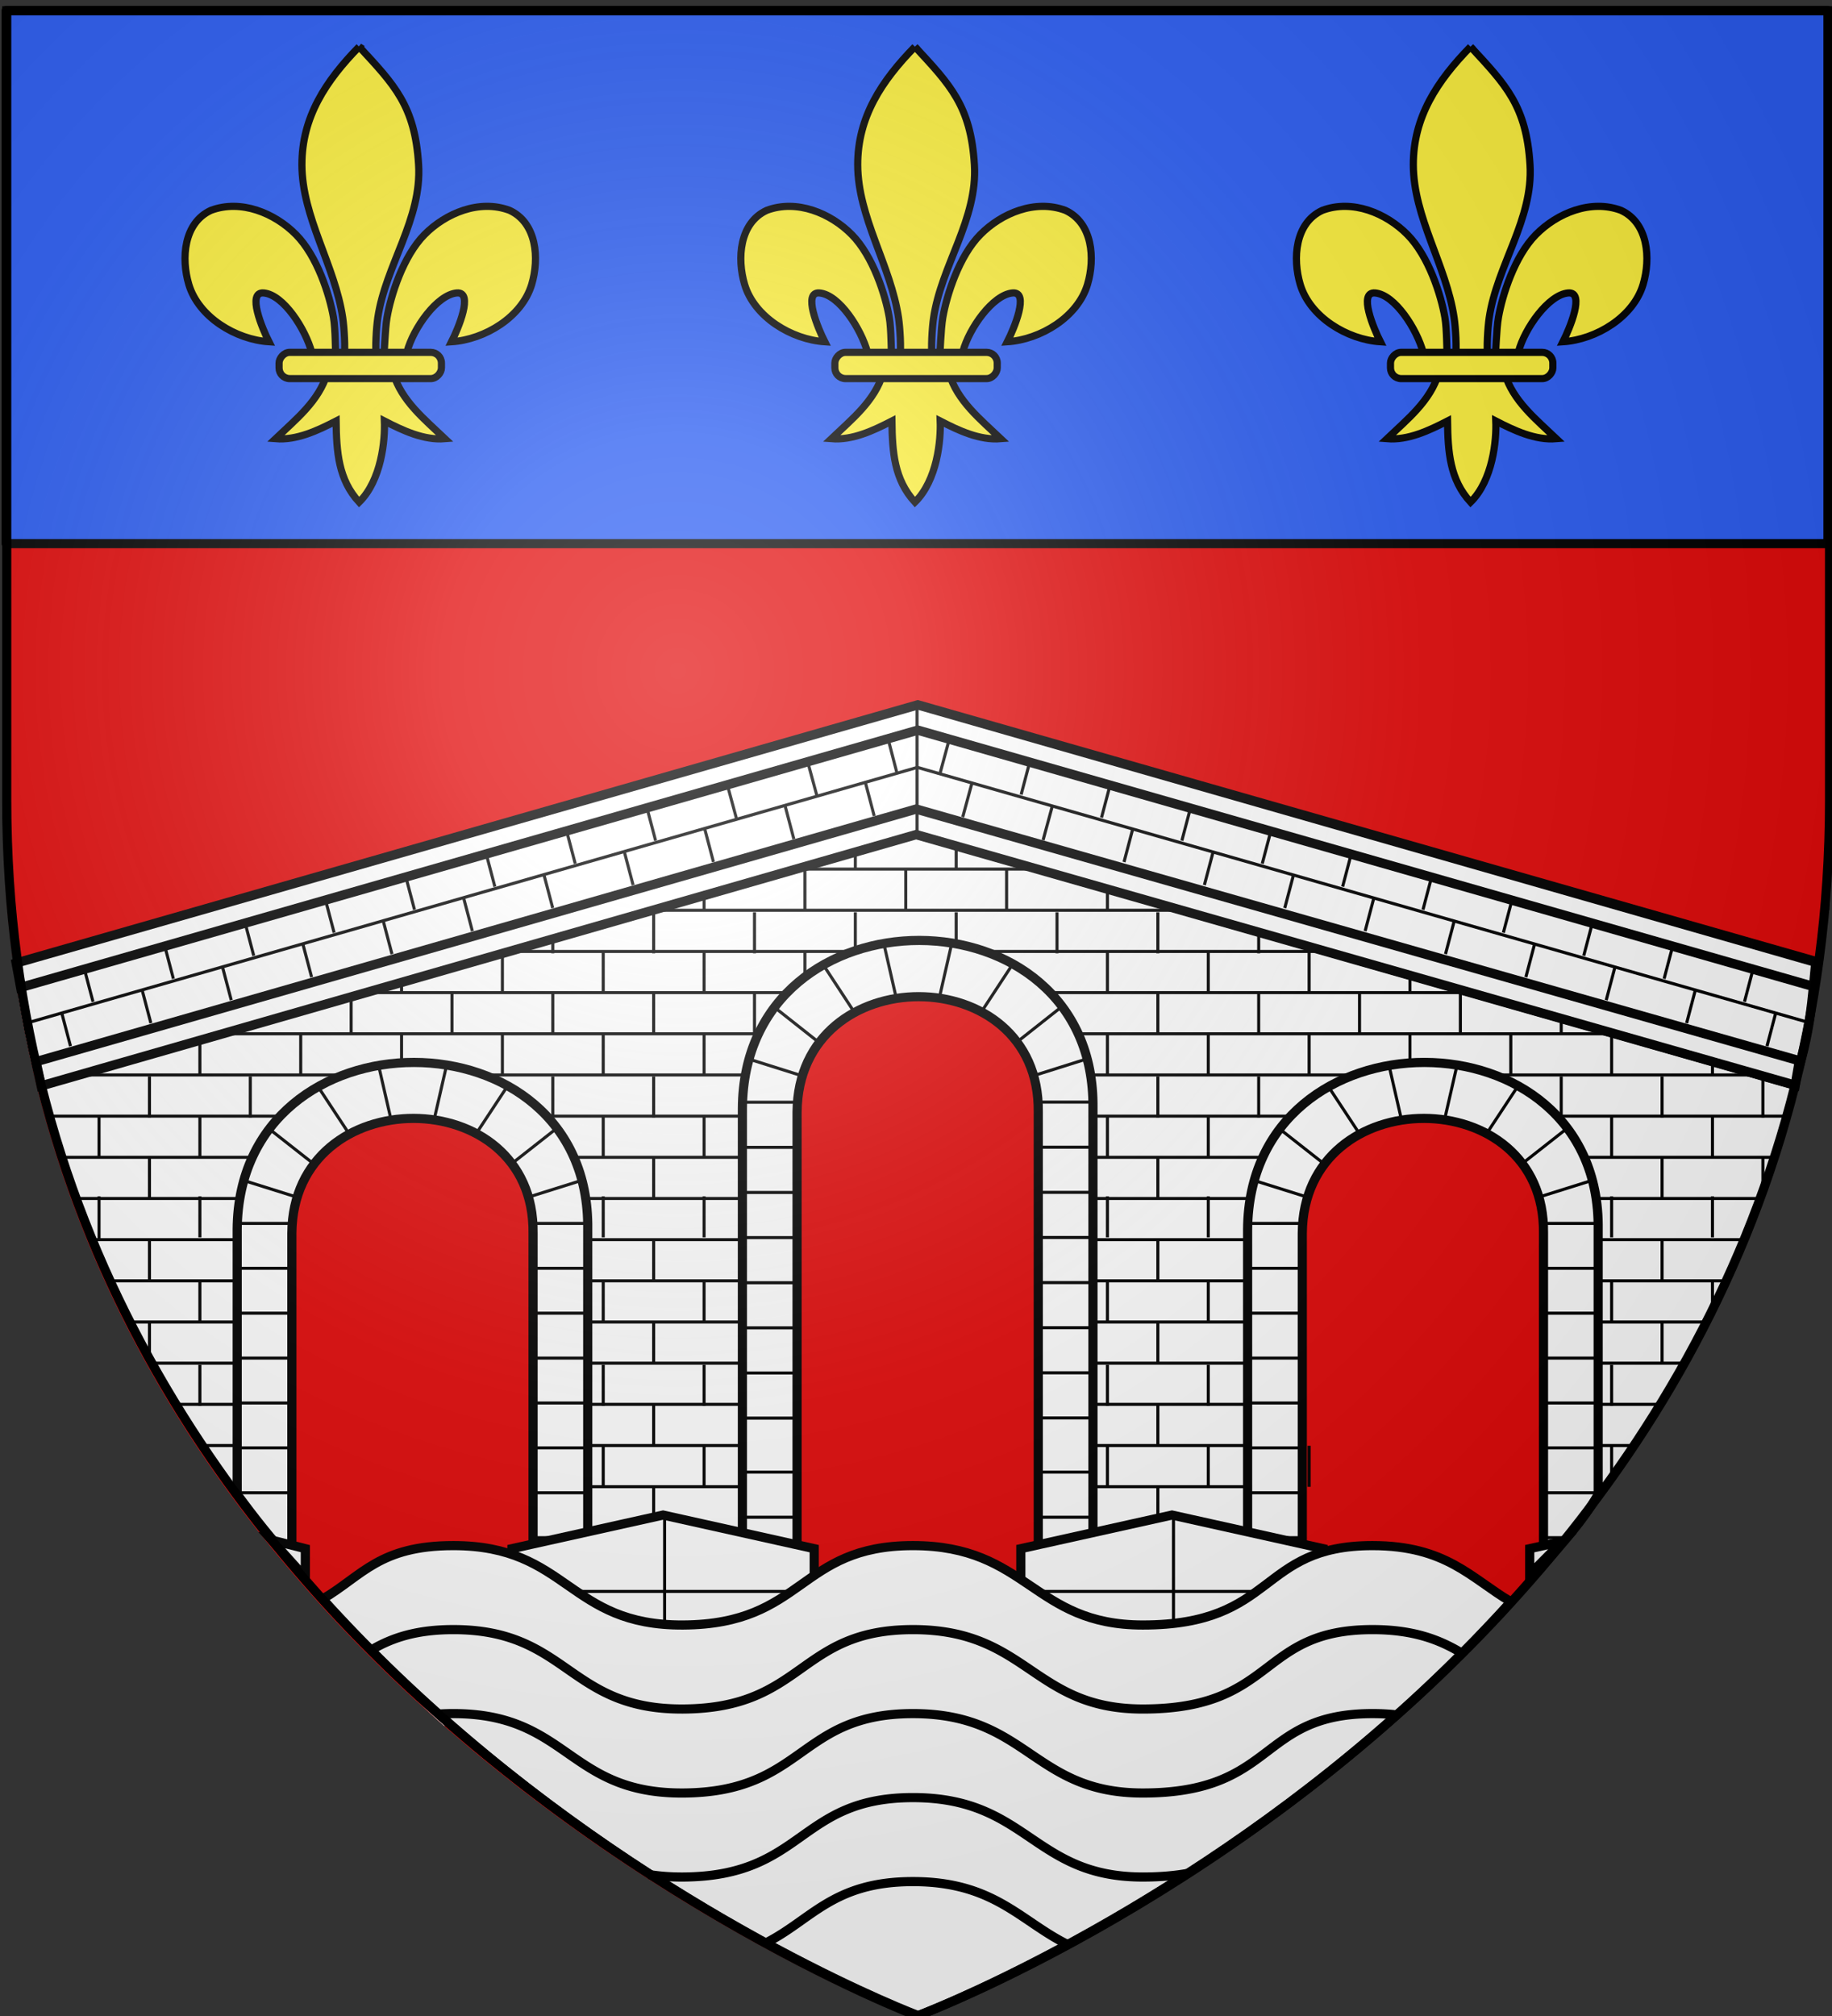 <svg xmlns="http://www.w3.org/2000/svg" xmlns:xlink="http://www.w3.org/1999/xlink" width="600" height="660" version="1.0"><rect width="100%" height="100%" fill="#333333" stroke="none"/><desc>Flag of Canton of Valais (Wallis)</desc><defs><radialGradient xlink:href="#a" id="b" cx="221.445" cy="226.331" r="300" fx="221.445" fy="226.331" gradientTransform="matrix(1.353 0 0 1.349 -77.63 -85.747)" gradientUnits="userSpaceOnUse"/><linearGradient id="a"><stop offset="0" style="stop-color:white;stop-opacity:.314"/><stop offset=".19" style="stop-color:white;stop-opacity:.251"/><stop offset=".6" style="stop-color:#6b6b6b;stop-opacity:.125"/><stop offset="1" style="stop-color:black;stop-opacity:.125"/></linearGradient></defs><g style="display:inline"><path d="M299.43 660.965s298.5-112.32 298.5-397.772V4.642H.93v258.551c0 285.452 298.5 397.772 298.5 397.772" style="fill:#e20909;fill-opacity:1;fill-rule:evenodd;stroke:none;stroke-width:1px;stroke-linecap:butt;stroke-linejoin:miter;stroke-opacity:1"/></g><g style="display:inline"><path d="M2.026 3.44H598.68v174.534H2.026z" style="fill:#2b5df2;fill-opacity:1;fill-rule:evenodd;stroke:#000;stroke-width:3;stroke-linecap:round;stroke-linejoin:round;stroke-miterlimit:4;stroke-dashoffset:0;stroke-opacity:.997;display:inline"/><g style="display:inline"><g style="stroke:#000;stroke-width:6.01;stroke-miterlimit:4;stroke-dasharray:none;stroke-opacity:1;display:inline" transform="translate(318.457 300.745)scale(.391)"><path d="M-48.097-730.047C-18.635-698.2-1.31-680.639 1.716-631.226c2.8 45.728-27.63 83.959-34.188 128.188-1.244 8.39-2.311 25.513-1.187 32.458.832 5.143 3.392 20.855 6.187 1.414.575-3.999.987-24.06 2.75-34.247 3.212-18.561 13.498-51.199 31.344-69.281 17.838-18.075 46.104-29.799 71.312-20.344 22.84 10.538 25 40.3 18.5 62.062-8.138 27.256-39.24 46.12-67.125 47.97 5.526-10.927 18.75-42.114 4.407-40.876-16.603 1.433-36.463 29.681-41.633 49.06-1.947 7.297-1.16 18.627-11.586 18.159 6.875 23.228 26.28 38.598 43.281 54.812-17.722 1.474-35.255-6.867-50.719-14.812.654 15.925-2.437 49.567-21.156 67.937-17.375-18.916-18.956-41.986-19.281-67.937-15.463 7.945-32.996 16.286-50.719 14.812 17.001-16.214 36.407-31.584 43.281-54.812-10.425.468-11.052-10.155-13-17.453-5.17-19.377-23.616-48.333-40.218-49.766-14.344-1.238-1.12 29.949 4.406 40.875-27.884-1.848-58.986-20.713-67.125-47.969-6.499-21.762-4.34-51.524 18.5-62.062 25.208-9.455 53.474 2.27 71.312 20.344 17.846 18.082 28.132 50.72 31.344 69.281 1.763 10.187 1.468 28.834 2.043 32.833 2.796 19.441 6.062 5.143 6.895 0 1.124-6.945.056-24.069-1.188-32.458-6.559-44.23-34.109-84.015-34.187-128.188-.07-39.886 19.983-70.234 47.937-98.82z" style="fill:#fcef3c;fill-opacity:1;fill-rule:evenodd;stroke:#000;stroke-width:6.01;stroke-linecap:butt;stroke-linejoin:miter;stroke-miterlimit:4;stroke-dasharray:none;stroke-opacity:1"/><rect width="136" height="22" x="-20.841" y="-474.154" rx="8.958" ry="8.958" style="fill:#fcef3c;fill-opacity:1;fill-rule:evenodd;stroke:#000;stroke-width:6.01;stroke-linejoin:round;stroke-miterlimit:4;stroke-dasharray:none;stroke-opacity:1" transform="scale(-1 1)"/></g><g style="stroke:#000;stroke-width:6.01;stroke-miterlimit:4;stroke-dasharray:none;stroke-opacity:1;display:inline" transform="translate(136.426 300.745)scale(.391)"><path d="M-48.097-730.047C-18.635-698.2-1.31-680.639 1.716-631.226c2.8 45.728-27.63 83.959-34.188 128.188-1.244 8.39-2.311 25.513-1.187 32.458.832 5.143 3.392 20.855 6.187 1.414.575-3.999.987-24.06 2.75-34.247 3.212-18.561 13.498-51.199 31.344-69.281 17.838-18.075 46.104-29.799 71.312-20.344 22.84 10.538 25 40.3 18.5 62.062-8.138 27.256-39.24 46.12-67.125 47.97 5.526-10.927 18.75-42.114 4.407-40.876-16.603 1.433-36.463 29.681-41.633 49.06-1.947 7.297-1.16 18.627-11.586 18.159 6.875 23.228 26.28 38.598 43.281 54.812-17.722 1.474-35.255-6.867-50.719-14.812.654 15.925-2.437 49.567-21.156 67.937-17.375-18.916-18.956-41.986-19.281-67.937-15.463 7.945-32.996 16.286-50.719 14.812 17.001-16.214 36.407-31.584 43.281-54.812-10.425.468-11.052-10.155-13-17.453-5.17-19.377-23.616-48.333-40.218-49.766-14.344-1.238-1.12 29.949 4.406 40.875-27.884-1.848-58.986-20.713-67.125-47.969-6.499-21.762-4.34-51.524 18.5-62.062 25.208-9.455 53.474 2.27 71.312 20.344 17.846 18.082 28.132 50.72 31.344 69.281 1.763 10.187 1.468 28.834 2.043 32.833 2.796 19.441 6.062 5.143 6.895 0 1.124-6.945.056-24.069-1.188-32.458-6.559-44.23-34.109-84.015-34.187-128.188-.07-39.886 19.983-70.234 47.937-98.82z" style="fill:#fcef3c;fill-opacity:1;fill-rule:evenodd;stroke:#000;stroke-width:6.01;stroke-linecap:butt;stroke-linejoin:miter;stroke-miterlimit:4;stroke-dasharray:none;stroke-opacity:1"/><rect width="136" height="22" x="-20.841" y="-474.154" rx="8.958" ry="8.958" style="fill:#fcef3c;fill-opacity:1;fill-rule:evenodd;stroke:#000;stroke-width:6.01;stroke-linejoin:round;stroke-miterlimit:4;stroke-dasharray:none;stroke-opacity:1" transform="scale(-1 1)"/></g><g style="stroke:#000;stroke-width:6.01;stroke-miterlimit:4;stroke-dasharray:none;stroke-opacity:1;display:inline" transform="translate(500.426 300.745)scale(.391)"><path d="M-48.097-730.047C-18.635-698.2-1.31-680.639 1.716-631.226c2.8 45.728-27.63 83.959-34.188 128.188-1.244 8.39-2.311 25.513-1.187 32.458.832 5.143 3.392 20.855 6.187 1.414.575-3.999.987-24.06 2.75-34.247 3.212-18.561 13.498-51.199 31.344-69.281 17.838-18.075 46.104-29.799 71.312-20.344 22.84 10.538 25 40.3 18.5 62.062-8.138 27.256-39.24 46.12-67.125 47.97 5.526-10.927 18.75-42.114 4.407-40.876-16.603 1.433-36.463 29.681-41.633 49.06-1.947 7.297-1.16 18.627-11.586 18.159 6.875 23.228 26.28 38.598 43.281 54.812-17.722 1.474-35.255-6.867-50.719-14.812.654 15.925-2.437 49.567-21.156 67.937-17.375-18.916-18.956-41.986-19.281-67.937-15.463 7.945-32.996 16.286-50.719 14.812 17.001-16.214 36.407-31.584 43.281-54.812-10.425.468-11.052-10.155-13-17.453-5.17-19.377-23.616-48.333-40.218-49.766-14.344-1.238-1.12 29.949 4.406 40.875-27.884-1.848-58.986-20.713-67.125-47.969-6.499-21.762-4.34-51.524 18.5-62.062 25.208-9.455 53.474 2.27 71.312 20.344 17.846 18.082 28.132 50.72 31.344 69.281 1.763 10.187 1.468 28.834 2.043 32.833 2.796 19.441 6.062 5.143 6.895 0 1.124-6.945.056-24.069-1.188-32.458-6.559-44.23-34.109-84.015-34.187-128.188-.07-39.886 19.983-70.234 47.937-98.82z" style="fill:#fcef3c;fill-opacity:1;fill-rule:evenodd;stroke:#000;stroke-width:6.01;stroke-linecap:butt;stroke-linejoin:miter;stroke-miterlimit:4;stroke-dasharray:none;stroke-opacity:1"/><rect width="136" height="22" x="-20.841" y="-474.154" rx="8.958" ry="8.958" style="fill:#fcef3c;fill-opacity:1;fill-rule:evenodd;stroke:#000;stroke-width:6.01;stroke-linejoin:round;stroke-miterlimit:4;stroke-dasharray:none;stroke-opacity:1" transform="scale(-1 1)"/></g></g><path d="M302 247 6.031 326.375c11.822 71.858 44.727 130.715 82.633 177.938L87 390c.173-17.991 25.354-33.5 50.031-34.094C159.93 355.355 182.396 368.202 184 390l-1 141h-70.691c11.51 12.26 21.234 23.591 33.129 34h308c12.215-10.69 24.386-22.356 36.187-35H419V389c.173-17.991 25.354-33.5 50.031-34.094C491.93 354.355 514.396 367.202 516 389l-.781 111.125c36.432-46.553 66.213-104.156 77.656-174zm1.188 70.875c22.136.273 43.258 13.008 44.812 34.125l-1 169h-96V352c.173-17.991 25.354-33.5 50.031-34.094.716-.017 1.442-.04 2.156-.031" style="fill:#fff;fill-opacity:1;fill-rule:evenodd;stroke:none;stroke-width:1px;stroke-linecap:butt;stroke-linejoin:miter;stroke-opacity:1;display:inline"/><path d="M174.586 519.768h17.905V402.505c.968-72.766-114.327-73.066-114.811 0v86.745c5.43 7.333 11.153 14.667 17.906 22V403.768c.334-50.276 79.667-50.07 79 0z" style="fill:#fff;fill-opacity:1;stroke:#000;stroke-width:3;stroke-miterlimit:4;stroke-opacity:1;stroke-dasharray:none"/><path d="m124.097 295.486 3.89 16.971M104.298 302.204l10.253 15.556M88.388 315.993l14.85 11.667M79.55 332.61l18.03 5.656M78.489 346.752H96.52M78.489 361.45H96.52M78.489 376.147H96.52M78.489 390.845H96.52M78.489 405.543H96.52M78.489 420.24H96.52M78.489 434.938H96.52" style="fill:none;fill-rule:evenodd;stroke:#000;stroke-width:1px;stroke-linecap:butt;stroke-linejoin:miter;stroke-opacity:1" transform="translate(0 53.768)"/><path d="m124.097 295.486 3.89 16.971M104.298 302.204l10.253 15.556M88.388 315.993l14.85 11.667M79.55 332.61l18.03 5.656M78.489 346.752H96.52M78.489 361.45H96.52M78.489 376.147H96.52M78.489 390.845H96.52M78.489 405.543H96.52M78.489 420.24H96.52M78.489 434.938H96.52M78.489 449.636H96.52" style="fill:none;fill-rule:evenodd;stroke:#000;stroke-width:1px;stroke-linecap:butt;stroke-linejoin:miter;stroke-opacity:1" transform="matrix(-1 0 0 1 270.243 53.768)"/><path d="M340.05 518.707h17.904V362.845c.968-73.138-114.327-73.44-114.811 0v155.862h17.906V364.114c.334-50.533 79.667-50.325 79 0z" style="fill:#fff;fill-opacity:1;stroke:#000;stroke-width:3;stroke-miterlimit:4;stroke-opacity:1;stroke-dasharray:none"/><path d="m289.56 309.322 3.89 17.057M269.761 316.074l10.253 15.636M253.851 329.933l14.85 11.727M245.013 346.635l18.03 5.685M243.952 360.85h18.031M243.952 375.622h18.031M243.952 390.395h18.031M243.952 405.168h18.031M243.952 419.94h18.031M243.952 434.713h18.031M243.952 449.486h18.031M243.952 464.26h18.031" style="fill:none;fill-rule:evenodd;stroke:#000;stroke-width:1.003px;stroke-linecap:butt;stroke-linejoin:miter;stroke-opacity:1"/><path d="m124.097 295.486 3.89 16.971M104.298 302.204l10.253 15.556M88.388 315.993l14.85 11.667M79.55 332.61l18.03 5.656M78.489 346.752H96.52M78.489 361.45H96.52M78.489 376.147H96.52M78.489 390.845H96.52M78.489 405.543H96.52M78.489 420.24H96.52M78.489 434.938H96.52M78.489 449.636H96.52" style="fill:none;fill-rule:evenodd;stroke:#000;stroke-width:1px;stroke-linecap:butt;stroke-linejoin:miter;stroke-opacity:1" transform="matrix(-1 0 0 1.005 435.706 12.324)"/><path d="M243.952 481.94h18.031M243.952 496.713h18.031M338.952 481.94h18.031M338.952 496.713h18.031" style="fill:none;fill-rule:evenodd;stroke:#000;stroke-width:1.003px;stroke-linecap:butt;stroke-linejoin:miter;stroke-opacity:1"/><path d="m169 520 49.5-11 49.5 11v48h-99z" style="fill:#fff;fill-opacity:1;stroke:#000;stroke-width:3;stroke-miterlimit:4;stroke-opacity:1" transform="translate(-1.333 -13)"/><path d="M169 534h98M170 550h98M219 509v58" style="fill:none;fill-rule:evenodd;stroke:#000;stroke-width:1px;stroke-linecap:butt;stroke-linejoin:miter;stroke-opacity:1" transform="translate(-1.333 -13)"/><path d="M523.417 489.234v-86.729c.968-72.766-114.327-73.066-114.811 0v117.263h17.906v-116c.334-50.276 79.667-50.07 79 0V512.39c6.307-7.38 12.94-14.435 17.905-23.157z" style="fill:#fff;fill-opacity:1;stroke:#000;stroke-width:3;stroke-miterlimit:4;stroke-opacity:1;stroke-dasharray:none"/><path d="m124.097 295.486 3.89 16.971M104.298 302.204l10.253 15.556M88.388 315.993l14.85 11.667M79.55 332.61l18.03 5.656M78.489 346.752H96.52M78.489 361.45H96.52M78.489 376.147H96.52M78.489 390.845H96.52M78.489 405.543H96.52M78.489 420.24H96.52M78.489 434.938H96.52M78.489 449.636H96.52" style="fill:none;fill-rule:evenodd;stroke:#000;stroke-width:1px;stroke-linecap:butt;stroke-linejoin:miter;stroke-opacity:1" transform="translate(330.926 53.768)"/><path d="m124.097 295.486 3.89 16.971M104.298 302.204l10.253 15.556M88.388 315.993l14.85 11.667M79.55 332.61l18.03 5.656M78.489 346.752H96.52M78.489 361.45H96.52M78.489 376.147H96.52M78.489 390.845H96.52M78.489 405.543H96.52M78.489 420.24H96.52M78.489 434.938H96.52M87.81 449.636h8.71" style="fill:none;fill-rule:evenodd;stroke:#000;stroke-width:1px;stroke-linecap:butt;stroke-linejoin:miter;stroke-opacity:1" transform="matrix(-1 0 0 1 601.17 53.768)"/><path d="m169 520 49.5-11 49.5 11v48h-99z" style="fill:#fff;fill-opacity:1;stroke:#000;stroke-width:3;stroke-miterlimit:4;stroke-opacity:1" transform="translate(165.333 -13)"/><path d="M169 534h98M170 550h98M219 509v58" style="fill:none;fill-rule:evenodd;stroke:#000;stroke-width:1px;stroke-linecap:butt;stroke-linejoin:miter;stroke-opacity:1" transform="translate(165.333 -13)"/><path d="m5.794 315.41 294.898-84.648.064 34.597-286.96 89.905c-3.54-13.866-7.21-27.819-8.002-39.854" style="fill:#fff;fill-opacity:1;stroke:none;stroke-width:3.062;stroke-miterlimit:4;stroke-opacity:1"/><path d="m8.886 334.896 291.238-83.576" style="fill:none;fill-rule:evenodd;stroke:#000;stroke-width:1.021px;stroke-linecap:butt;stroke-linejoin:miter;stroke-opacity:1"/><path d="M117.27 206.037v10.607M144.576 206.037v10.607M171.881 206.037v10.607M199.187 206.037v10.607M226.492 206.037v10.607M253.797 206.037v10.607M281.102 206.037v10.607M308.407 206.037v10.607M335.713 206.037l.08 10.981M363.018 206.037l.08 10.981M390.323 206.037l-.045 10.77M106.466 217.537v10.607M133.77 217.537v10.607M161.076 217.537v10.607M188.381 217.537v10.607M215.687 217.537v10.607M242.992 217.537v10.607M270.297 217.537v10.607M297.602 217.537v10.607M324.907 217.537v10.607M352.213 217.537v10.607M379.518 217.537v10.607" style="fill:none;fill-rule:evenodd;stroke:#000;stroke-width:1px;stroke-linecap:butt;stroke-linejoin:miter;stroke-opacity:1" transform="matrix(.964 -.276 .265 1.005 -140.001 142.594)"/><path d="m300.598 273.141 286.843 81.964c5.707-17.302 6.05-28.167 7.256-40.067l-294.224-84.306m.125 8.309 293.629 84.007 1.24-8.05-294.87-84.241L5.306 315.29l1.472 7.984z" style="fill:#fff;fill-opacity:1;stroke:#000;stroke-width:3.062;stroke-miterlimit:4;stroke-opacity:1"/><path d="m300.048 264.874 289.276 82.405-1.38 8.01-287.896-82.058L13.507 355.49l-1.706-7.917z" style="fill:#fff;fill-opacity:1;stroke:#000;stroke-width:3.062;stroke-miterlimit:4;stroke-opacity:1"/><path d="m592.445 334.764-292.379-83.65" style="fill:none;fill-rule:evenodd;stroke:#000;stroke-width:1.021px;stroke-linecap:butt;stroke-linejoin:miter;stroke-opacity:1"/><path d="M117.27 206.037v10.607M144.576 206.037v10.607M171.881 206.037v10.607M199.187 206.037v10.607M226.492 206.037v10.607M253.797 206.037v10.607M281.102 206.037v10.607M308.407 206.037v10.607M335.713 206.037v10.607M363.018 206.037v10.607M390.323 206.037l.08 10.981M106.466 217.537v10.607M133.77 217.537v10.607M161.076 217.537v10.607M188.381 217.537v10.607M215.687 217.537v10.607M242.992 217.537v10.607M270.297 217.537v10.607M297.602 217.537v10.607M324.907 217.537v10.607M352.213 217.537l.08 10.981M379.518 217.537l.08 10.981" style="fill:none;fill-rule:evenodd;stroke:#000;stroke-width:1px;stroke-linecap:butt;stroke-linejoin:miter;stroke-opacity:1" transform="matrix(-.964 -.276 -.265 1.005 741.795 142.594)"/><path d="M188.09 378.88h54.094m115.966 0h55.861m104.652 0h62.932m-560.382 0h60.811M358.857 365.402h63.64m86.62 0h75.307m-405.88 0h64.7m-228.041 0h77.074M356.382 351.922h87.328m46.315 0h83.792m-416.84 0h87.682m-217.789 0h85.914M353.553 338.443H528.21m-456.438 0h175.716M343.3 324.964h136.826m-361.686 0h139.654M321.026 311.485h113.491m-269.761 0H279.66M213.193 298.006h173.24M258.448 284.526h80.61M190.565 392.36h51.62m115.965 0h51.265m113.137 0h53.386m-552.25 0h55.508M193.394 405.84h49.85m113.845 0H408m115.612 0h47.022m-540.583 0h46.67M192.687 419.319h50.558m114.905 0h50.204m115.612 0h41.012m-528.916 0h41.013M358.503 432.798h49.144m116.32 0h34.647m-366.988 0h51.265m-201.172 0h35.71M358.503 446.277h49.144m116.673 0h27.93m-359.563 0h50.558m-194.101 0h28.638M357.089 459.756h52.326m112.783 0h20.86m-349.664 0h50.911m-187.383 0h20.86M357.796 473.235h50.912m113.49 0h12.728m-342.947 0h50.205m-176.423 0h11.314M357.796 486.715h50.205m-216.022 0h50.559M598.635 284.526v13.435" style="fill:none;fill-rule:evenodd;stroke:#000;stroke-width:1px;stroke-linecap:butt;stroke-linejoin:miter;stroke-opacity:1"/><path d="M216.964 325.185v13.435M249.99 325.185v13.435M382.094 325.185v13.435M415.12 325.185v13.435M448.146 325.185v13.435M481.172 325.185v13.435M514.198 332.963v5.657M183.938 325.185v13.435M150.912 325.185v13.435M117.886 325.185v13.435" style="fill:none;fill-rule:evenodd;stroke:#000;stroke-width:1px;stroke-linecap:butt;stroke-linejoin:miter;stroke-opacity:1" transform="translate(-2.884)"/><path d="M216.964 325.185v13.435M382.094 325.185v13.435M415.12 325.185v13.435M514.198 325.185v13.435M547.224 325.185v13.435M580.25 325.185v13.435M183.938 325.185v13.435M84.86 325.185v13.435M51.834 325.185v13.435" style="fill:none;fill-rule:evenodd;stroke:#000;stroke-width:1px;stroke-linecap:butt;stroke-linejoin:miter;stroke-opacity:1" transform="translate(-2.884 27.224)"/><path d="M216.964 325.185v13.435M382.094 325.185v13.435M547.224 325.185v13.435M580.25 325.185v9.546M51.834 325.185v13.435" style="fill:none;fill-rule:evenodd;stroke:#000;stroke-width:1px;stroke-linecap:butt;stroke-linejoin:miter;stroke-opacity:1" transform="translate(-2.884 53.387)"/><path d="M216.964 325.185v13.435M382.094 325.185v13.435M547.224 325.185v13.435M51.834 325.185v13.435" style="fill:none;fill-rule:evenodd;stroke:#000;stroke-width:1px;stroke-linecap:butt;stroke-linejoin:miter;stroke-opacity:1" transform="translate(-2.884 80.61)"/><path d="M216.964 325.185v13.435M382.094 325.185v13.435M547.224 325.185v13.435M51.834 325.185v13.435" style="fill:none;fill-rule:evenodd;stroke:#000;stroke-width:1px;stroke-linecap:butt;stroke-linejoin:miter;stroke-opacity:1" transform="translate(-2.884 107.834)"/><path d="M216.964 325.185v13.435M382.094 325.185v13.435" style="fill:none;fill-rule:evenodd;stroke:#000;stroke-width:1px;stroke-linecap:butt;stroke-linejoin:miter;stroke-opacity:1" transform="translate(-2.884 134.704)"/><path d="M216.964 325.185v8.839M382.094 325.185v9.9" style="fill:none;fill-rule:evenodd;stroke:#000;stroke-width:1px;stroke-linecap:butt;stroke-linejoin:miter;stroke-opacity:1" transform="translate(-2.884 161.574)"/><path d="M216.964 325.185v13.435M249.99 325.185v13.435M382.094 325.185v13.435M415.12 331.195v7.425M349.068 325.185v13.435M316.042 325.185v9.9M283.016 325.185v13.435M183.938 333.67v4.95" style="fill:none;fill-rule:evenodd;stroke:#000;stroke-width:1px;stroke-linecap:butt;stroke-linejoin:miter;stroke-opacity:1" transform="translate(-2.884 -26.517)"/><path d="M316.042 330.488v8.132M283.016 332.963v5.657" style="fill:none;fill-rule:evenodd;stroke:#000;stroke-width:1px;stroke-linecap:butt;stroke-linejoin:miter;stroke-opacity:1" transform="translate(-2.884 -54.094)"/><path d="M235.349 293.365v4.596M268.375 284.526v13.435M367.453 290.89v7.071M334.427 284.526v13.435M301.4 284.526v13.435" style="fill:none;fill-rule:evenodd;stroke:#000;stroke-width:1px;stroke-linecap:butt;stroke-linejoin:miter;stroke-opacity:1" transform="translate(-4.756)"/><path d="M235.349 284.526v13.435M268.375 284.526v8.84M400.479 284.526v13.435M433.505 284.526v13.435M466.531 292.658v5.303M367.453 284.526v13.435M202.323 284.526v13.435M169.297 284.526v13.435M136.27 294.78v3.181" style="fill:none;fill-rule:evenodd;stroke:#000;stroke-width:1px;stroke-linecap:butt;stroke-linejoin:miter;stroke-opacity:1" transform="translate(-4.756 26.517)"/><path d="M235.349 284.526v13.435M400.479 284.526v13.435M433.505 284.526v13.435M466.531 284.526v9.9M499.557 284.526v13.435M532.583 284.526v13.435M565.61 293.365v4.596M367.453 284.526v13.435M202.323 284.526v13.435M169.297 284.526v13.435M136.27 284.526v9.9M103.244 284.526v13.435M70.218 286.648v11.313" style="fill:none;fill-rule:evenodd;stroke:#000;stroke-width:1px;stroke-linecap:butt;stroke-linejoin:miter;stroke-opacity:1" transform="translate(-4.756 53.74)"/><path d="M235.349 284.526v13.435M400.479 284.526v13.435M532.583 284.526v13.435M565.61 284.526v13.435M367.453 284.526v13.435M202.323 284.526v13.435M70.218 284.526v13.435M37.192 284.526v13.435" style="fill:none;fill-rule:evenodd;stroke:#000;stroke-width:1px;stroke-linecap:butt;stroke-linejoin:miter;stroke-opacity:1" transform="translate(-4.756 80.61)"/><path d="M235.349 284.526v13.435M400.479 284.526v13.435M532.583 284.526v13.435M565.61 284.526v13.435M367.453 284.526v13.435M202.323 284.526v13.435M70.218 284.526v13.435M37.192 284.526v13.789" style="fill:none;fill-rule:evenodd;stroke:#000;stroke-width:1px;stroke-linecap:butt;stroke-linejoin:miter;stroke-opacity:1" transform="translate(-4.756 107.127)"/><path d="M235.349 284.526v13.435M400.479 284.526v13.435M532.583 284.526v13.435M565.61 284.526v8.132M367.453 284.526v13.435M202.323 284.526v13.435M70.218 284.526v13.435" style="fill:none;fill-rule:evenodd;stroke:#000;stroke-width:1px;stroke-linecap:butt;stroke-linejoin:miter;stroke-opacity:1" transform="translate(-4.756 134.704)"/><path d="M235.349 284.526v13.435M400.479 284.526v13.435M532.583 284.526v13.435M367.453 284.526v13.435M202.323 284.526v13.435M70.218 284.526v13.435" style="fill:none;fill-rule:evenodd;stroke:#000;stroke-width:1px;stroke-linecap:butt;stroke-linejoin:miter;stroke-opacity:1" transform="translate(-4.756 162.281)"/><path d="M235.349 284.526v13.435M400.479 284.526v13.435M433.505 284.526v13.435M532.583 284.526v9.9M367.453 284.526v13.435M202.323 284.526v13.435" style="fill:none;fill-rule:evenodd;stroke:#000;stroke-width:1px;stroke-linecap:butt;stroke-linejoin:miter;stroke-opacity:1" transform="translate(-4.756 188.798)"/><path d="M300.344 231.14v42.25" style="fill:none;fill-rule:evenodd;stroke:#000;stroke-width:1px;stroke-linecap:butt;stroke-linejoin:miter;stroke-opacity:1"/><path d="M256.99 517.2 268 520v9.457z" style="fill:#fff;fill-opacity:1;stroke:#000;stroke-width:3;stroke-miterlimit:4;stroke-opacity:1" transform="translate(-168 -13)"/><path d="m169 520 10.711-2.38L169 528.397z" style="fill:#fff;fill-opacity:1;stroke:#000;stroke-width:3;stroke-miterlimit:4;stroke-opacity:1" transform="translate(332 -13)"/><path d="M148.5 506c-24.262 0-29.798 9.82-42.844 17.5 86.268 95.455 194.782 136.469 194.782 136.469s108.09-40.057 194.375-135.594C481.81 516.703 473.64 506 449.5 506c-37.625 0-31.25 26-75.25 26-36 0-37.625-26-75.25-26s-35.473 25.768-75.25 26c-37.777.232-37.625-26-75.25-26z" style="fill:#fff;fill-opacity:1;fill-rule:evenodd;stroke:#000;stroke-width:3;stroke-linecap:butt;stroke-linejoin:miter;stroke-miterlimit:4;stroke-dasharray:none;stroke-opacity:1;display:inline"/><path d="M122.188 539.828c6.41-3.644 14.223-6.328 26.312-6.328 37.625 0 37.473 26.232 75.25 26 39.777-.232 37.625-26 75.25-26s39.25 26 75.25 26c44 0 37.625-26 75.25-26 13.622 0 22.157 3.408 29.344 7.756M144.007 561.132A74 74 0 0 1 148.5 561c37.625 0 37.473 26.232 75.25 26 39.777-.232 37.625-26 75.25-26s39.25 26 75.25 26c44 0 37.625-26 75.25-26 2.886 0 5.543.153 8.008.435M212.388 613.658c3.383.563 7.135.868 11.362.842 39.777-.232 37.625-26 75.25-26s39.25 26 75.25 26c5.638 0 10.449-.427 14.631-1.171M250.6 636.199C265.865 628.536 272.757 616 299 616c26.488 0 35.134 12.886 50.493 20.515" style="fill:none;fill-rule:evenodd;stroke:#000;stroke-width:3;stroke-linecap:butt;stroke-linejoin:miter;stroke-miterlimit:4;stroke-dasharray:none;stroke-opacity:1"/></g><g style="display:inline"><path d="M300 658.5s298.5-112.32 298.5-397.772V2.176H1.5v258.552C1.5 546.18 300 658.5 300 658.5" style="opacity:1;fill:url(#b);fill-opacity:1;fill-rule:evenodd;stroke:none;stroke-width:1px;stroke-linecap:butt;stroke-linejoin:miter;stroke-opacity:1"/></g><g style="display:inline"><path d="M300.7 659.859S2.2 547.539 2.2 262.087V3.535h597v258.552c0 285.452-298.5 397.772-298.5 397.772z" style="fill:none;fill-opacity:1;fill-rule:evenodd;stroke:#000;stroke-width:3;stroke-linecap:butt;stroke-linejoin:miter;stroke-miterlimit:4;stroke-dasharray:none;stroke-opacity:1"/></g></svg>